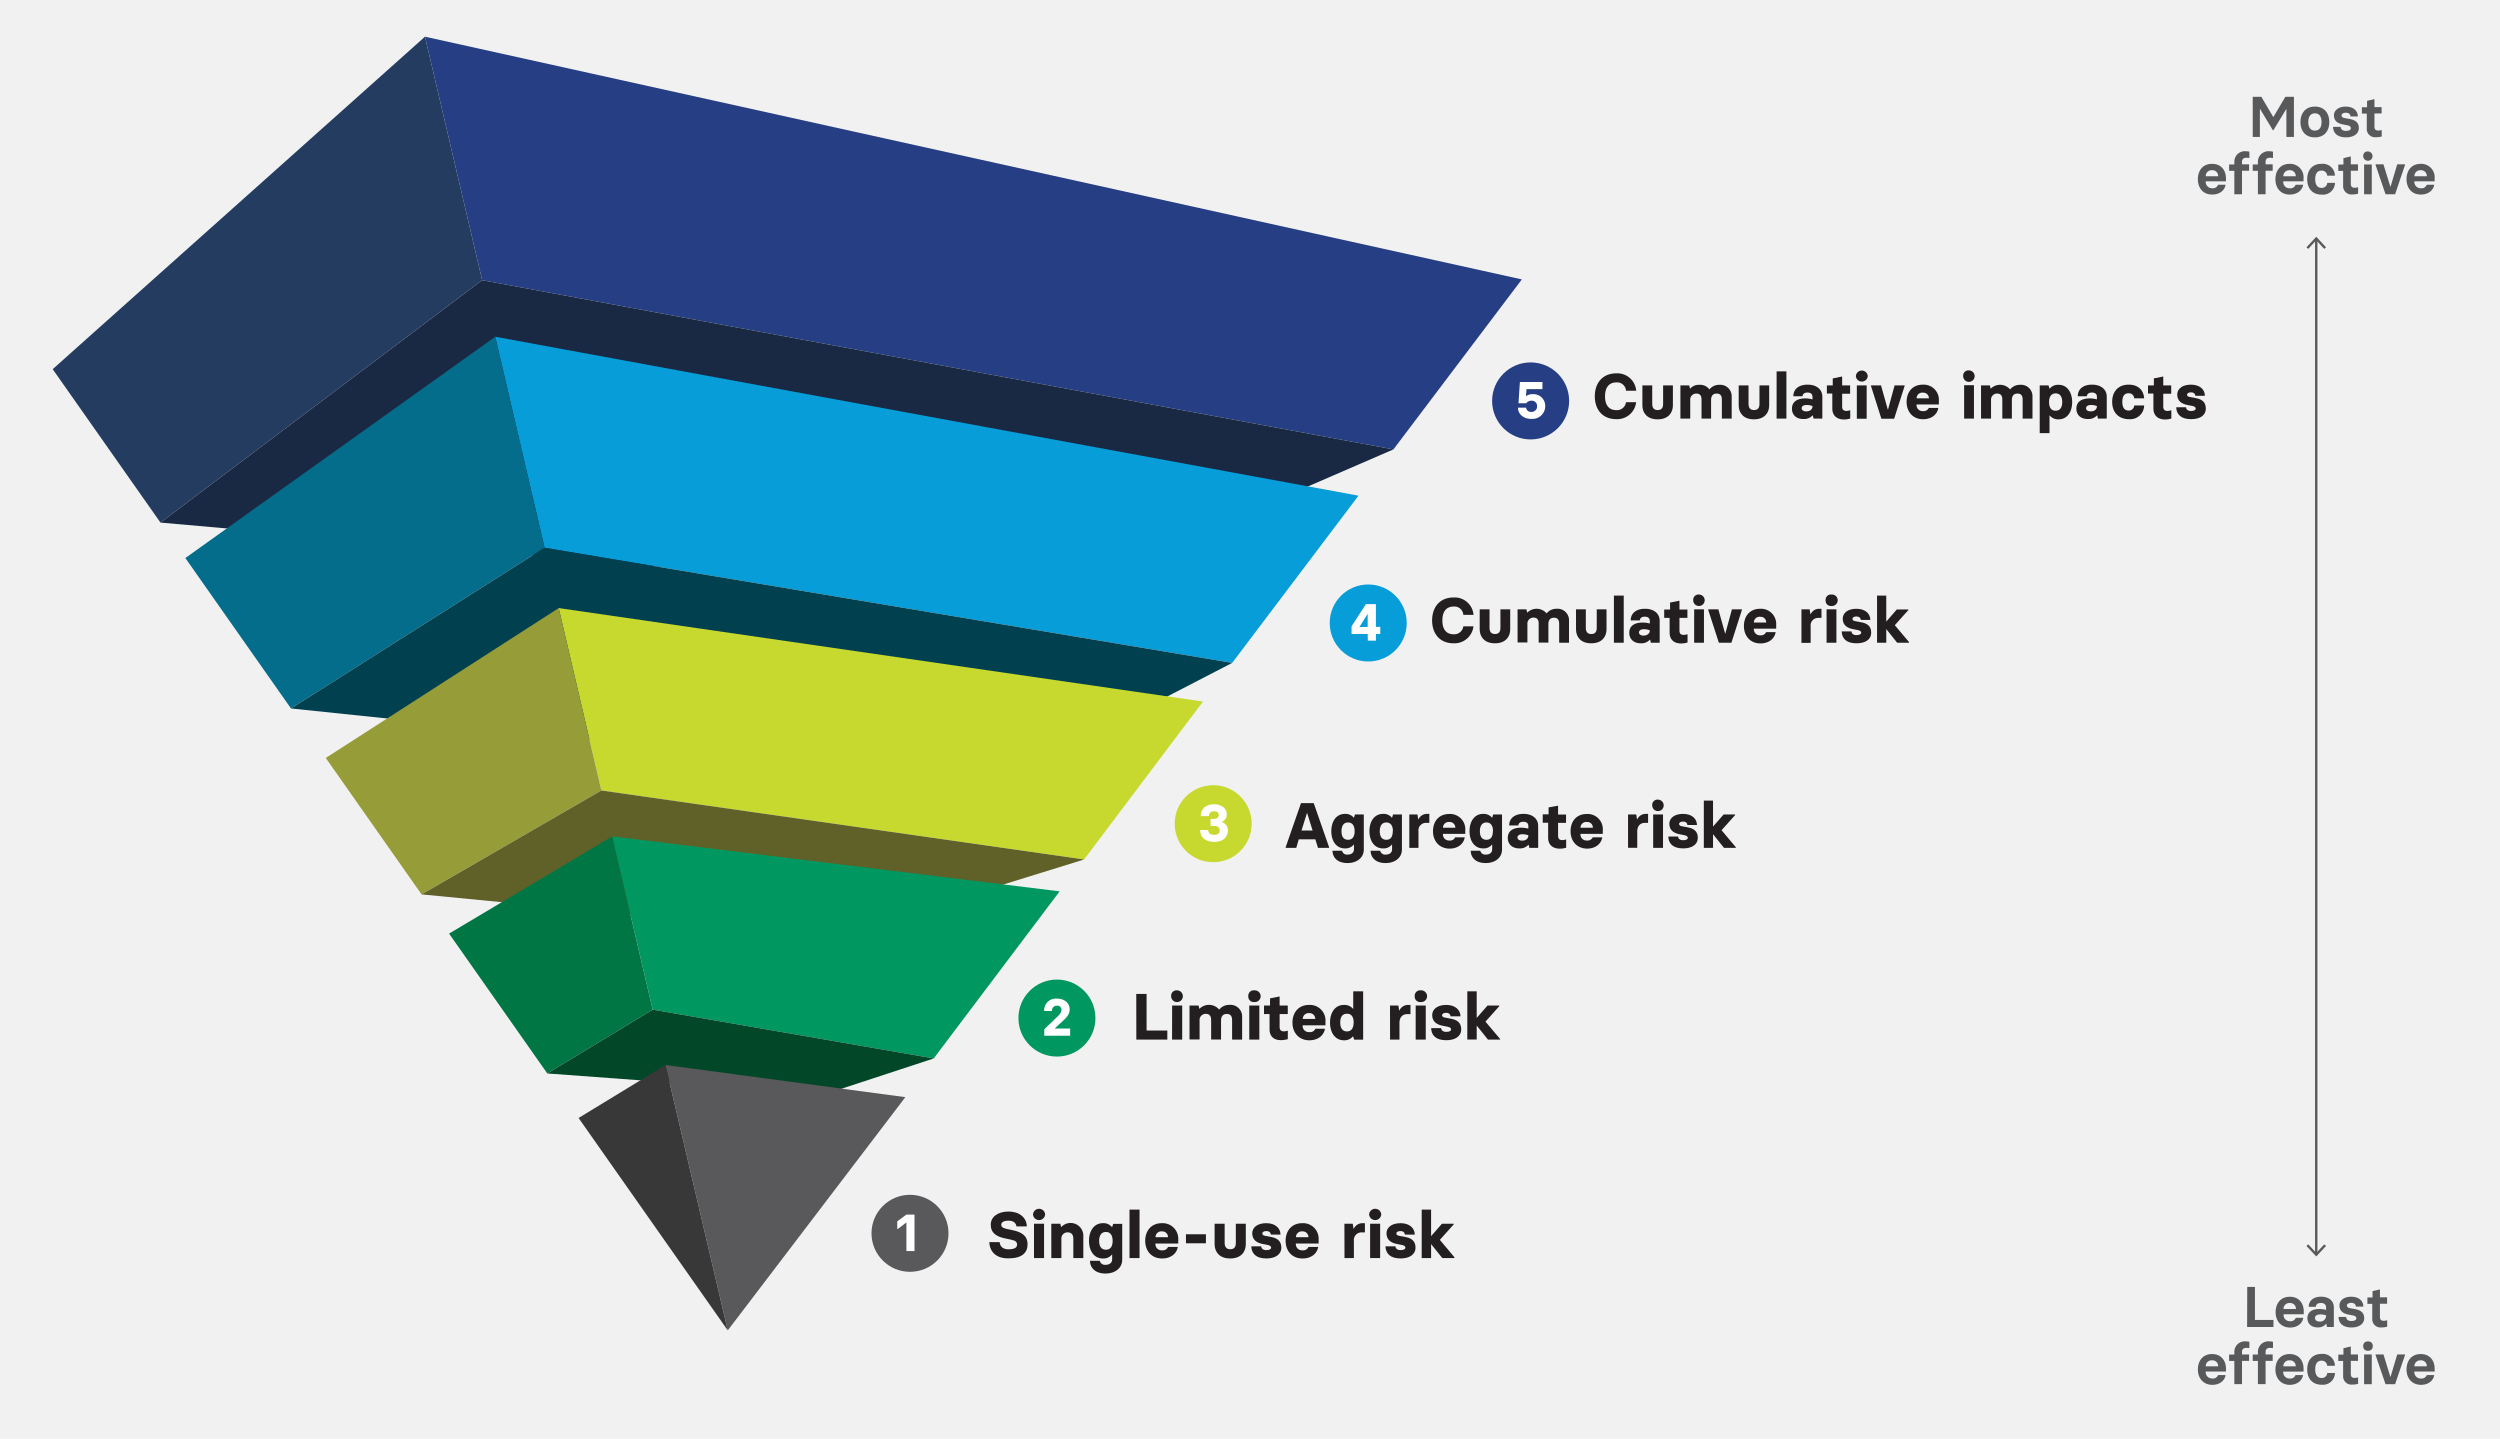 <svg id="Layer_1" data-name="Layer 1" xmlns="http://www.w3.org/2000/svg" viewBox="0 0 784.94 451.76"><rect width="784.94" height="451.76" style="fill:#f1f1f2"/><path d="M705.58,404.06H708v10.37h5.81v2.21h-8.27Z" style="fill:#58595b"/><path d="M714.49,412c0-2.66,1.48-4.85,4.48-4.85,2.79,0,4.35,2,4.35,4.57v.93H717a1.94,1.94,0,0,0,2,2.18,1.74,1.74,0,0,0,1.83-1.08h2.35c-.25,1.69-1.78,3.07-4.18,3.07C716.11,416.8,714.49,414.68,714.49,412Zm6.37-1a1.78,1.78,0,0,0-1.89-1.89,1.83,1.83,0,0,0-2,1.89Z" style="fill:#58595b"/><path d="M724.47,413.89c0-1.69,1.17-2.9,3.77-2.9a7.81,7.81,0,0,1,2.09.29v-.81c0-.75-.47-1.36-1.62-1.36s-1.56.54-1.56,1.2h-2.27c0-1.76,1.33-3.18,3.89-3.18s4,1.42,4,3.32v6.19H730.6l-.18-1h-.07a3.16,3.16,0,0,1-2.61,1.13C725.66,416.8,724.47,415.54,724.47,413.89Zm5.86-.72V413a5.13,5.13,0,0,0-1.85-.3c-1.06,0-1.62.45-1.62,1.11s.49,1.12,1.46,1.12A1.82,1.82,0,0,0,730.33,413.17Z" style="fill:#58595b"/><path d="M734.23,413.49h2.41c0,.72.55,1.28,1.65,1.28s1.55-.38,1.55-.86-.34-.76-1.08-.9l-1.51-.29c-1.51-.29-2.73-1.11-2.73-2.84,0-1.53,1.34-2.75,3.72-2.75s3.81,1.33,3.81,3.11h-2.37c0-.65-.49-1.19-1.48-1.19-.81,0-1.33.34-1.33.85s.36.72,1,.84l1.71.31c1.51.3,2.73,1,2.73,2.84s-1.7,2.91-4,2.91C735.58,416.8,734.28,415.45,734.23,413.49Z" style="fill:#58595b"/><path d="M744.83,414v-4.62h-1.52v-2h1.61v-2l2.14-.5h.18v2.46h2.25v2h-2.25v4.1c0,.88.38,1.26,1.21,1.26a2.78,2.78,0,0,0,.9-.15h.17v2a6.5,6.5,0,0,1-1.76.23A2.61,2.61,0,0,1,744.83,414Z" style="fill:#58595b"/><path d="M690.08,430c0-2.66,1.47-4.86,4.47-4.86,2.79,0,4.35,2,4.35,4.57v.93h-6.36a2,2,0,0,0,2.05,2.18,1.72,1.72,0,0,0,1.83-1.08h2.36c-.25,1.69-1.78,3.07-4.19,3.07C691.7,434.77,690.08,432.65,690.08,430Zm6.36-1a1.77,1.77,0,0,0-1.89-1.88,1.82,1.82,0,0,0-2,1.88Z" style="fill:#58595b"/><path d="M701.53,427.3h-1.64v-2h1.64v-.8a3.28,3.28,0,0,1,3.57-3.34,5.14,5.14,0,0,1,1.15.13v2a4.48,4.48,0,0,0-.89-.09c-.9,0-1.42.38-1.42,1.27v.8h2.22v2h-2.22v7.31h-2.41Z" style="fill:#58595b"/><path d="M708.93,427.3H707.3v-2h1.63v-.8a3.28,3.28,0,0,1,3.58-3.34,5.14,5.14,0,0,1,1.15.13v2a4.58,4.58,0,0,0-.9-.09c-.9,0-1.42.38-1.42,1.27v.8h2.23v2h-2.23v7.31h-2.41Z" style="fill:#58595b"/><path d="M714.43,430c0-2.66,1.48-4.86,4.48-4.86,2.78,0,4.35,2,4.35,4.57v.93H716.9a1.94,1.94,0,0,0,2,2.18,1.73,1.73,0,0,0,1.84-1.08h2.35c-.25,1.69-1.78,3.07-4.19,3.07C716.05,434.77,714.43,432.65,714.43,430Zm6.37-1a1.77,1.77,0,0,0-1.89-1.88,1.82,1.82,0,0,0-2,1.88Z" style="fill:#58595b"/><path d="M724.41,429.94c0-2.84,1.58-4.84,4.51-4.84a3.81,3.81,0,0,1,4.19,3.72h-2.43a1.67,1.67,0,0,0-1.76-1.6c-1.37,0-2,1-2,2.72s.68,2.71,2,2.71a1.67,1.67,0,0,0,1.78-1.56h2.43a3.78,3.78,0,0,1-4.16,3.68C726,434.77,724.41,432.81,724.41,429.94Z" style="fill:#58595b"/><path d="M735.69,431.93v-4.62h-1.52v-2h1.61v-2l2.14-.51h.18v2.47h2.25v2H738.1v4.1c0,.88.38,1.26,1.21,1.26a2.79,2.79,0,0,0,.9-.14h.18v2a6.59,6.59,0,0,1-1.77.23A2.6,2.6,0,0,1,735.69,431.93Z" style="fill:#58595b"/><path d="M742,422.62a1.32,1.32,0,0,1,1.49-1.43,1.34,1.34,0,0,1,1.5,1.43,1.36,1.36,0,0,1-1.5,1.48A1.34,1.34,0,0,1,742,422.62Zm.27,2.65h2.41v9.34h-2.41Z" style="fill:#58595b"/><path d="M745.87,425.45v-.18h2.48l2.16,7h.07l2.1-7h2.44v.18L752,434.61h-3Z" style="fill:#58595b"/><path d="M755.59,430c0-2.66,1.47-4.86,4.48-4.86,2.78,0,4.35,2,4.35,4.57v.93h-6.37a2,2,0,0,0,2.05,2.18,1.73,1.73,0,0,0,1.84-1.08h2.35c-.25,1.69-1.78,3.07-4.19,3.07C757.21,434.77,755.59,432.65,755.59,430Zm6.36-1a1.76,1.76,0,0,0-1.88-1.88,1.82,1.82,0,0,0-2,1.88Z" style="fill:#58595b"/><path d="M707.3,30.39H710l3.73,6.31h.08l3.74-6.31h2.69V43h-2.37V34.29h-.07l-4,6.58h-.18l-4-6.63h-.07V43H707.3Z" style="fill:#58595b"/><path d="M722.28,38.32c0-2.77,1.56-4.86,4.54-4.86s4.53,2.09,4.53,4.86-1.52,4.81-4.53,4.81S722.28,41.08,722.28,38.32Zm6.63,0c0-1.8-.74-2.74-2.09-2.74s-2.08,1-2.08,2.74.74,2.69,2.08,2.69S728.91,40.1,728.91,38.32Z" style="fill:#58595b"/><path d="M732.5,39.83h2.41c0,.72.56,1.27,1.65,1.27s1.55-.37,1.55-.86-.34-.75-1.08-.9l-1.51-.29c-1.51-.28-2.73-1.11-2.73-2.84,0-1.52,1.35-2.75,3.72-2.75s3.81,1.33,3.81,3.11H738c0-.64-.49-1.18-1.47-1.18-.81,0-1.34.34-1.34.84s.36.72,1,.85l1.71.3c1.5.31,2.73,1,2.73,2.84s-1.71,2.91-4,2.91C733.85,43.13,732.56,41.79,732.5,39.83Z" style="fill:#58595b"/><path d="M743.11,40.29V35.67h-1.53v-2h1.62v-2l2.14-.51h.18v2.47h2.24v2h-2.24v4.1c0,.88.37,1.26,1.2,1.26a2.79,2.79,0,0,0,.9-.14h.18v2a6.56,6.56,0,0,1-1.76.23A2.6,2.6,0,0,1,743.11,40.29Z" style="fill:#58595b"/><path d="M690.08,56.29c0-2.66,1.47-4.85,4.47-4.85,2.79,0,4.35,2,4.35,4.56v.94h-6.36a2,2,0,0,0,2.05,2.17A1.72,1.72,0,0,0,696.42,58h2.36c-.25,1.69-1.78,3.08-4.19,3.08C691.7,61.11,690.08,59,690.08,56.29Zm6.36-.95a1.78,1.78,0,0,0-1.89-1.89,1.82,1.82,0,0,0-2,1.89Z" style="fill:#58595b"/><path d="M701.53,53.63h-1.64v-2h1.64v-.79a3.28,3.28,0,0,1,3.57-3.35,5.14,5.14,0,0,1,1.15.13v2a5.37,5.37,0,0,0-.89-.09c-.9,0-1.42.38-1.42,1.28v.79h2.22v2h-2.22V61h-2.41Z" style="fill:#58595b"/><path d="M708.93,53.63H707.3v-2h1.63v-.79a3.29,3.29,0,0,1,3.58-3.35,5.14,5.14,0,0,1,1.15.13v2a5.49,5.49,0,0,0-.9-.09c-.9,0-1.42.38-1.42,1.28v.79h2.23v2h-2.23V61h-2.41Z" style="fill:#58595b"/><path d="M714.43,56.29c0-2.66,1.48-4.85,4.48-4.85A4.22,4.22,0,0,1,723.26,56v.94H716.9a1.93,1.93,0,0,0,2,2.17A1.73,1.73,0,0,0,720.78,58h2.35c-.25,1.69-1.78,3.08-4.19,3.08C716.05,61.11,714.43,59,714.43,56.29Zm6.37-.95a1.78,1.78,0,0,0-1.89-1.89,1.83,1.83,0,0,0-2,1.89Z" style="fill:#58595b"/><path d="M724.41,56.27c0-2.84,1.58-4.83,4.51-4.83a3.8,3.8,0,0,1,4.19,3.72h-2.43a1.67,1.67,0,0,0-1.76-1.6c-1.37,0-2,1-2,2.71s.68,2.72,2,2.72a1.67,1.67,0,0,0,1.78-1.57h2.43A3.78,3.78,0,0,1,729,61.11C726,61.11,724.41,59.15,724.41,56.27Z" style="fill:#58595b"/><path d="M735.69,58.27V53.65h-1.52v-2h1.61v-2l2.14-.5h.18V51.6h2.25v2H738.1v4.1c0,.88.38,1.25,1.21,1.25a2.79,2.79,0,0,0,.9-.14h.18v2a6.49,6.49,0,0,1-1.77.24A2.61,2.61,0,0,1,735.69,58.27Z" style="fill:#58595b"/><path d="M742,49a1.33,1.33,0,0,1,1.49-1.44A1.46,1.46,0,1,1,742,49Zm.27,2.64h2.41V61h-2.41Z" style="fill:#58595b"/><path d="M745.87,51.78V51.6h2.48l2.16,7h.07l2.1-7h2.44v.18L752,61h-3Z" style="fill:#58595b"/><path d="M755.59,56.29c0-2.66,1.47-4.85,4.48-4.85A4.22,4.22,0,0,1,764.42,56v.94h-6.37a2,2,0,0,0,2.05,2.17A1.73,1.73,0,0,0,761.94,58h2.35c-.25,1.69-1.78,3.08-4.19,3.08C757.21,61.11,755.59,59,755.59,56.29Zm6.36-.95a1.77,1.77,0,0,0-1.88-1.89,1.83,1.83,0,0,0-2,1.89Z" style="fill:#58595b"/><path d="M727.25,394.06a.38.38,0,0,1-.38-.37V75.16a.38.38,0,1,1,.75,0V393.69A.38.38,0,0,1,727.25,394.06Z" style="fill:#58595b"/><polygon points="724.18 77.64 724.73 78.15 727.25 75.44 729.76 78.15 730.31 77.64 727.25 74.34 724.18 77.64" style="fill:#58595b"/><polygon points="724.18 391.21 724.73 390.69 727.25 393.4 729.76 390.69 730.31 391.21 727.25 394.5 724.18 391.21" style="fill:#58595b"/><polygon points="477.82 87.73 437.5 141.1 151.38 87.97 133.43 11.52 477.82 87.73" style="fill:#253e84"/><polygon points="133.43 11.52 16.54 115.91 50.38 164.08 151.38 87.97 133.43 11.52" style="fill:#233c60"/><polygon points="437.5 141.1 151.38 87.97 50.38 164.08 327.86 188.6 437.5 141.1" style="fill:#192944"/><polygon points="386.88 208.13 426.53 155.63 155.49 105.73 170.98 171.99 386.88 208.13" style="fill:#069dd8"/><polygon points="155.49 105.73 58.19 175.21 91.36 222.44 170.98 171.99 155.49 105.73" style="fill:#036d8b"/><polygon points="386.88 208.13 170.98 171.99 91.36 222.44 314.31 245.68 386.88 208.13" style="fill:#01414f"/><polygon points="340.38 269.86 377.71 220.27 175.42 190.92 188.82 248.19 340.38 269.86" style="fill:#c7d92e"/><polygon points="175.42 190.92 188.82 248.19 132.36 280.82 102.28 237.98 175.42 190.92" style="fill:#969d38"/><polygon points="340.38 269.86 188.82 248.19 132.36 280.82 263.83 293.57 340.38 269.86" style="fill:#606129"/><polygon points="293.16 332.33 332.7 279.86 192.2 262.61 204.93 317.01 293.16 332.33" style="fill:#019760"/><polygon points="204.93 317.01 192.2 262.61 141 293.13 171.84 337.04 204.93 317.01" style="fill:#017645"/><polygon points="293.16 332.33 204.93 317.01 171.84 337.04 259.19 343.48 293.16 332.33" style="fill:#014728"/><polygon points="228.5 417.71 284.26 344.48 208.94 334.39 228.5 417.71" style="fill:#59595b"/><polygon points="208.94 334.39 228.5 417.71 181.66 351.02 208.94 334.39" style="fill:#383838"/><circle cx="285.72" cy="387.23" r="12.09" style="fill:#59595b"/><path d="M284.59,383.87h-.07l-2.64,2h-.16v-2.41l2.85-2.1h2.56V392.8h-2.54Z" style="fill:#fff"/><circle cx="331.85" cy="319.65" r="12.09" style="fill:#019760"/><path d="M327.89,323.14l3.75-3.59c1.16-1.1,1.64-1.72,1.64-2.54a1.24,1.24,0,0,0-1.4-1.24,1.48,1.48,0,0,0-1.57,1.67h-2.46a3.68,3.68,0,0,1,4-3.9c2.35,0,4,1.39,4,3.39,0,1.2-.57,2.19-2,3.49l-2.64,2.46v.06H336v2.26h-8.14Z" style="fill:#fff"/><circle cx="380.91" cy="258.62" r="12.09" style="fill:#c7d92e"/><path d="M376.82,260.6h2.53c0,.63.34,1.52,1.9,1.52,1.23,0,1.72-.62,1.72-1.39s-.49-1.41-1.88-1.41h-1V257.1h1c1.08,0,1.56-.47,1.56-1.22s-.51-1.15-1.49-1.15a1.41,1.41,0,0,0-1.58,1.52H377c0-2.32,1.69-3.73,4.17-3.73,2.23,0,4,1.24,4,3.09a2.42,2.42,0,0,1-1.56,2.43v.06a2.75,2.75,0,0,1,1.92,2.59c0,1.9-1.26,3.64-4.29,3.64C378.77,264.33,376.82,263.14,376.82,260.6Z" style="fill:#fff"/><circle cx="429.59" cy="195.6" r="12.09" style="fill:#069dd8"/><path d="M429.42,199.06h-5.06v-2.42l4.5-6.95H432v7.14h1.38v2.23H432v2.1h-2.54Zm0-2.23v-4h-.07l-2.5,4v.06Z" style="fill:#fff"/><circle cx="480.58" cy="125.88" r="12.09" style="fill:#253e84"/><path d="M476.61,128h2.54a1.54,1.54,0,0,0,1.7,1.33,1.7,1.7,0,0,0,1.75-1.82,1.63,1.63,0,0,0-1.75-1.7,2,2,0,0,0-1.64.8h-2.44l.44-6.67h7.08v2.24h-5l-.18,2.18h.06a3.35,3.35,0,0,1,2.08-.6,3.7,3.7,0,0,1,3.92,3.75,4,4,0,0,1-4.31,4C478.34,131.59,476.61,130,476.61,128Z" style="fill:#fff"/><path d="M500.73,124.43c0-4,2.28-7.21,6.79-7.21a5.94,5.94,0,0,1,6.21,5.47h-3.2a2.79,2.79,0,0,0-3-2.62c-2.32,0-3.59,1.54-3.59,4.36s1.27,4.35,3.59,4.35a2.87,2.87,0,0,0,3-2.5h3.18a6,6,0,0,1-6.21,5.33C503,131.61,500.73,128.42,500.73,124.43Z" style="fill:#231f20"/><path d="M525.25,121v6.29c0,2.22-1.36,4.37-4.79,4.37h0c-3.43,0-4.79-2.15-4.79-4.37V121h3.09v5.83c0,1.2.5,1.92,1.72,1.92s1.7-.72,1.7-1.92V121Z" style="fill:#231f20"/><path d="M543.71,124.53v6.9h-3.09v-5.94c0-1.2-.42-1.92-1.64-1.92s-1.74.8-1.74,2.05v5.81h-3v-5.94c0-1.2-.42-1.92-1.64-1.92a1.88,1.88,0,0,0-1.91,2.05v5.81h-3.08V121h2.76l.24,1h.08a3.62,3.62,0,0,1,2.87-1.18,3.55,3.55,0,0,1,3.12,1.42h.06a3.93,3.93,0,0,1,3.13-1.42A3.59,3.59,0,0,1,543.71,124.53Z" style="fill:#231f20"/><path d="M555.48,121v6.29c0,2.22-1.36,4.37-4.78,4.37h0c-3.43,0-4.79-2.15-4.79-4.37V121H549v5.83c0,1.2.5,1.92,1.73,1.92s1.7-.72,1.7-1.92V121Z" style="fill:#231f20"/><path d="M557.81,116.6h3.08v14.83h-3.08Z" style="fill:#231f20"/><path d="M562.63,128.32c0-1.94,1.32-3.23,4.21-3.23a8.54,8.54,0,0,1,2.24.31v-.87c0-.72-.46-1.28-1.6-1.28-1,0-1.52.52-1.52,1.16h-2.89c0-2,1.42-3.64,4.51-3.64,2.86,0,4.59,1.58,4.59,3.76v6.9H569.4l-.22-1h-.08a3.55,3.55,0,0,1-2.8,1.13C563.93,131.61,562.63,130.18,562.63,128.32Zm6.45-.72v-.1a4.93,4.93,0,0,0-1.88-.34c-1,0-1.52.44-1.52,1s.48,1,1.4,1C568.34,129.2,569.08,128.46,569.08,127.6Z" style="fill:#231f20"/><path d="M575.3,128.26v-4.69h-1.7V121h1.84v-2.19l2.75-.56h.2V121h2.5v2.62h-2.5v4c0,1,.42,1.4,1.34,1.4a2.85,2.85,0,0,0,1-.18h.2v2.57a6.92,6.92,0,0,1-2.12.3C576.38,131.61,575.3,130.16,575.3,128.26Z" style="fill:#231f20"/><path d="M582.7,118.08a1.87,1.87,0,0,1,3.73,0,1.87,1.87,0,0,1-3.73,0ZM583,121h3.09v10.48H583Z" style="fill:#231f20"/><path d="M587.43,121.15V121h3.16l2.13,7.57h.08l2.06-7.57H598v.2l-3.29,10.28h-4Z" style="fill:#231f20"/><path d="M598.63,126.2c0-3,1.72-5.43,5.13-5.43a4.78,4.78,0,0,1,5,5.11V127h-7a1.88,1.88,0,0,0,2,2.08,1.75,1.75,0,0,0,1.82-1h3c-.28,1.88-1.94,3.55-4.81,3.55C600.51,131.61,598.63,129.2,598.63,126.2Zm7-1.13a1.73,1.73,0,0,0-1.86-1.78,1.76,1.76,0,0,0-2,1.78Z" style="fill:#231f20"/><path d="M616.39,118.08a1.65,1.65,0,0,1,1.86-1.78,1.8,1.8,0,1,1-1.86,1.78Zm.3,2.87h3.08v10.48h-3.08Z" style="fill:#231f20"/><path d="M638.15,124.53v6.9h-3.09v-5.94c0-1.2-.42-1.92-1.64-1.92s-1.74.8-1.74,2.05v5.81h-3v-5.94c0-1.2-.42-1.92-1.64-1.92a1.87,1.87,0,0,0-1.9,2.05v5.81H622V121h2.77l.24,1h.08a4.11,4.11,0,0,1,6,.24h.06a3.89,3.89,0,0,1,3.12-1.42A3.58,3.58,0,0,1,638.15,124.53Z" style="fill:#231f20"/><path d="M640.42,121h2.76l.32,1h.08a3.35,3.35,0,0,1,2.79-1.18c2.6,0,4.24,2.28,4.24,5.43s-1.6,5.41-4.24,5.41a3.33,3.33,0,0,1-2.79-1.19h-.08V136h-3.08Zm7.07,5.25c0-1.47-.54-2.73-2.07-2.73s-2.06,1.26-2.06,2.73.5,2.7,2.06,2.7S647.49,127.66,647.49,126.2Z" style="fill:#231f20"/><path d="M651.93,128.32c0-1.94,1.32-3.23,4.21-3.23a8.54,8.54,0,0,1,2.24.31v-.87c0-.72-.46-1.28-1.6-1.28-1,0-1.53.52-1.53,1.16h-2.88c0-2,1.42-3.64,4.51-3.64,2.86,0,4.59,1.58,4.59,3.76v6.9H658.7l-.22-1h-.08a3.55,3.55,0,0,1-2.8,1.13C653.23,131.61,651.93,130.18,651.93,128.32Zm6.45-.72v-.1a4.93,4.93,0,0,0-1.88-.34c-1,0-1.53.44-1.53,1s.49,1,1.41,1C657.64,129.2,658.38,128.46,658.38,127.6Z" style="fill:#231f20"/><path d="M663.17,126.18c0-3.17,1.84-5.41,5.19-5.41,3.11,0,4.71,1.88,4.85,4.3H670.1a1.69,1.69,0,0,0-1.74-1.6c-1.3,0-2,.82-2,2.71s.74,2.72,2,2.72a1.69,1.69,0,0,0,1.74-1.6h3.11a4.37,4.37,0,0,1-4.77,4.31C665.09,131.61,663.17,129.36,663.17,126.18Z" style="fill:#231f20"/><path d="M676.12,128.26v-4.69h-1.7V121h1.84v-2.19l2.75-.56h.2V121h2.5v2.62h-2.5v4c0,1,.42,1.4,1.34,1.4a2.85,2.85,0,0,0,1-.18h.2v2.57a6.92,6.92,0,0,1-2.12.3C677.2,131.61,676.12,130.16,676.12,128.26Z" style="fill:#231f20"/><path d="M683.28,127.88h3.09c0,.58.46,1.16,1.56,1.16s1.48-.4,1.48-.76-.34-.68-1.06-.82l-1.54-.3c-1.69-.32-3.21-1.18-3.21-3.29,0-1.7,1.5-3.1,4.31-3.1s4.37,1.56,4.37,3.5h-3c0-.48-.34-1.08-1.38-1.08-.76,0-1.22.32-1.22.72s.28.62.78.72l2,.38c1.61.31,3.11,1,3.11,3.25s-1.93,3.35-4.59,3.35C684.66,131.61,683.34,130,683.28,127.88Z" style="fill:#231f20"/><path d="M449.65,194.81c0-4.05,2.28-7.22,6.79-7.22a5.94,5.94,0,0,1,6.21,5.47h-3.2a2.79,2.79,0,0,0-3-2.62c-2.32,0-3.58,1.54-3.58,4.37s1.26,4.34,3.58,4.34a2.86,2.86,0,0,0,3-2.5h3.18a6,6,0,0,1-6.21,5.33C451.93,202,449.65,198.79,449.65,194.81Z" style="fill:#231f20"/><path d="M474.17,191.32v6.29c0,2.22-1.36,4.37-4.79,4.37h0c-3.42,0-4.79-2.15-4.79-4.37v-6.29h3.09v5.83c0,1.2.5,1.92,1.72,1.92s1.7-.72,1.7-1.92v-5.83Z" style="fill:#231f20"/><path d="M492.63,194.91v6.89h-3.09v-5.93c0-1.2-.42-1.92-1.64-1.92s-1.74.8-1.74,2v5.81h-3.05v-5.93c0-1.2-.42-1.92-1.64-1.92a1.87,1.87,0,0,0-1.9,2v5.81h-3.09V191.32h2.77l.24,1h.08a4.11,4.11,0,0,1,6,.24h.06a3.89,3.89,0,0,1,3.12-1.42A3.59,3.59,0,0,1,492.63,194.91Z" style="fill:#231f20"/><path d="M504.41,191.32v6.29c0,2.22-1.37,4.37-4.79,4.37h0c-3.43,0-4.79-2.15-4.79-4.37v-6.29h3.08v5.83c0,1.2.51,1.92,1.73,1.92s1.7-.72,1.7-1.92v-5.83Z" style="fill:#231f20"/><path d="M506.73,187h3.08V201.8h-3.08Z" style="fill:#231f20"/><path d="M511.55,198.69c0-1.94,1.33-3.22,4.21-3.22a9,9,0,0,1,2.24.3v-.86c0-.72-.46-1.29-1.6-1.29-1,0-1.52.53-1.52,1.17H512c0-2,1.43-3.65,4.51-3.65,2.87,0,4.59,1.58,4.59,3.77v6.89h-2.77l-.22-.94H518a3.57,3.57,0,0,1-2.8,1.12C512.85,202,511.55,200.56,511.55,198.69ZM518,198v-.1a4.93,4.93,0,0,0-1.88-.34c-1,0-1.52.44-1.52,1s.48,1,1.4,1C517.26,199.57,518,198.83,518,198Z" style="fill:#231f20"/><path d="M524.22,198.63V194h-1.7v-2.63h1.84v-2.18l2.75-.56h.2v2.74h2.5V194h-2.5v3.94c0,1,.42,1.4,1.34,1.4a2.85,2.85,0,0,0,1-.18h.2v2.57a6.92,6.92,0,0,1-2.12.3C525.31,202,524.22,200.54,524.22,198.63Z" style="fill:#231f20"/><path d="M531.63,188.46a1.66,1.66,0,0,1,1.86-1.79,1.8,1.8,0,1,1-1.86,1.79Zm.3,2.86H535V201.8h-3.08Z" style="fill:#231f20"/><path d="M536.35,191.52v-.2h3.17l2.12,7.57h.08l2.06-7.57h3.13v.2l-3.29,10.28h-3.94Z" style="fill:#231f20"/><path d="M547.55,196.57c0-3,1.73-5.43,5.13-5.43a4.78,4.78,0,0,1,5,5.11v1.14h-7a1.88,1.88,0,0,0,2,2.08,1.75,1.75,0,0,0,1.83-1h3c-.28,1.89-1.94,3.55-4.81,3.55C549.44,202,547.55,199.57,547.55,196.57Zm7-1.12a1.75,1.75,0,0,0-1.87-1.79,1.77,1.77,0,0,0-2,1.79Z" style="fill:#231f20"/><path d="M565.61,191.32h2.57l.24,1.52h.08a2.92,2.92,0,0,1,2.68-1.7h.72V194h-1a2.36,2.36,0,0,0-2.4,2.67v5.17h-2.89Z" style="fill:#231f20"/><path d="M573.2,188.46a1.66,1.66,0,0,1,1.86-1.79,1.8,1.8,0,1,1,0,3.59A1.66,1.66,0,0,1,573.2,188.46Zm.3,2.86h3.09V201.8H573.5Z" style="fill:#231f20"/><path d="M578.25,198.25h3.08c0,.58.46,1.16,1.56,1.16s1.49-.4,1.49-.76-.34-.68-1.07-.82l-1.54-.3c-1.68-.32-3.2-1.18-3.2-3.28,0-1.71,1.5-3.11,4.3-3.11s4.37,1.56,4.37,3.51h-3c0-.48-.35-1.09-1.39-1.09-.76,0-1.22.32-1.22.73s.28.62.78.72l2,.38c1.6.3,3.1,1,3.1,3.24s-1.92,3.35-4.59,3.35C579.63,202,578.31,200.4,578.25,198.25Z" style="fill:#231f20"/><path d="M599.39,201.6v.2h-3.73l-3.42-4.29v4.29h-2.89V187h2.89v8.16l3.32-3.81h3.61v.2l-4.25,4.75Z" style="fill:#231f20"/><path d="M417.3,266v.2h-3.49l-.82-2.67h-5.21L407,266.2h-3.33V266l4.81-13.83h4Zm-5.17-5.23-1.71-5.45h-.08l-1.7,5.45Z" style="fill:#231f20"/><path d="M418.37,267.1h3a1.58,1.58,0,0,0,1.74,1.22c1.36,0,2-.72,2-1.66v-1.47h-.08a3.32,3.32,0,0,1-2.78,1.19c-2.65,0-4.25-2.29-4.25-5.41s1.6-5.43,4.25-5.43a3.35,3.35,0,0,1,2.78,1.18h.08l.32-1h2.77v11c0,2.62-2.21,4.26-5.13,4.26S418.43,269.46,418.37,267.1Zm6.95-6.13c0-1.47-.54-2.73-2.06-2.73s-2.06,1.26-2.06,2.73.5,2.7,2.06,2.7S425.32,262.43,425.32,261Z" style="fill:#231f20"/><path d="M430.34,267.1h3a1.58,1.58,0,0,0,1.74,1.22c1.36,0,2-.72,2-1.66v-1.47h-.08a3.32,3.32,0,0,1-2.78,1.19c-2.65,0-4.25-2.29-4.25-5.41s1.6-5.43,4.25-5.43a3.35,3.35,0,0,1,2.78,1.18h.08l.32-1h2.77v11c0,2.62-2.21,4.26-5.13,4.26S430.4,269.46,430.34,267.1Zm7-6.13c0-1.47-.54-2.73-2.06-2.73s-2.06,1.26-2.06,2.73.5,2.7,2.06,2.7S437.29,262.43,437.29,261Z" style="fill:#231f20"/><path d="M442.49,255.72h2.56l.24,1.52h.08a2.93,2.93,0,0,1,2.69-1.7h.72v2.82h-1a2.35,2.35,0,0,0-2.41,2.67v5.17h-2.88Z" style="fill:#231f20"/><path d="M449.93,261c0-3,1.72-5.43,5.13-5.43a4.78,4.78,0,0,1,5,5.11v1.14h-7a1.88,1.88,0,0,0,2,2.08,1.75,1.75,0,0,0,1.83-1h3c-.28,1.88-1.94,3.55-4.81,3.55C451.81,266.38,449.93,264,449.93,261Zm7-1.12a1.74,1.74,0,0,0-1.86-1.79,1.77,1.77,0,0,0-2,1.79Z" style="fill:#231f20"/><path d="M461.77,267.1h3a1.58,1.58,0,0,0,1.74,1.22c1.36,0,2-.72,2-1.66v-1.47h-.08a3.32,3.32,0,0,1-2.78,1.19c-2.65,0-4.25-2.29-4.25-5.41s1.6-5.43,4.25-5.43a3.35,3.35,0,0,1,2.78,1.18h.08l.32-1h2.77v11c0,2.62-2.21,4.26-5.13,4.26S461.83,269.46,461.77,267.1Zm7-6.13c0-1.47-.54-2.73-2.06-2.73s-2.06,1.26-2.06,2.73.5,2.7,2.06,2.7S468.72,262.43,468.72,261Z" style="fill:#231f20"/><path d="M473.41,263.09c0-1.94,1.32-3.22,4.21-3.22a9,9,0,0,1,2.24.3v-.87c0-.72-.46-1.28-1.6-1.28-1,0-1.53.52-1.53,1.16h-2.88c0-2,1.42-3.64,4.51-3.64,2.86,0,4.59,1.58,4.59,3.76v6.9h-2.77l-.22-.95h-.08a3.55,3.55,0,0,1-2.8,1.13C474.71,266.38,473.41,265,473.41,263.09Zm6.45-.72v-.1a4.93,4.93,0,0,0-1.88-.34c-1,0-1.53.44-1.53,1s.49,1,1.41,1C479.12,264,479.86,263.23,479.86,262.37Z" style="fill:#231f20"/><path d="M486.08,263v-4.69h-1.7v-2.62h1.84v-2.19L489,253h.2v2.75h2.5v2.62h-2.5v4c0,1,.42,1.4,1.34,1.4a2.85,2.85,0,0,0,1-.18h.2v2.57a6.92,6.92,0,0,1-2.12.3C487.16,266.38,486.08,264.93,486.08,263Z" style="fill:#231f20"/><path d="M493.12,261c0-3,1.72-5.43,5.12-5.43a4.78,4.78,0,0,1,5,5.11v1.14h-7a1.88,1.88,0,0,0,2,2.08,1.75,1.75,0,0,0,1.83-1h3c-.28,1.88-1.94,3.55-4.81,3.55C495,266.38,493.12,264,493.12,261Zm7-1.12a1.74,1.74,0,0,0-1.87-1.79,1.77,1.77,0,0,0-2,1.79Z" style="fill:#231f20"/><path d="M511.17,255.72h2.57l.24,1.52h.08a2.92,2.92,0,0,1,2.68-1.7h.72v2.82h-1c-1.46,0-2.4,1-2.4,2.67v5.17h-2.89Z" style="fill:#231f20"/><path d="M518.76,252.85a1.65,1.65,0,0,1,1.86-1.78,1.8,1.8,0,1,1-1.86,1.78Zm.3,2.87h3.09V266.2h-3.09Z" style="fill:#231f20"/><path d="M523.81,262.65h3.08c0,.58.46,1.16,1.57,1.16s1.48-.4,1.48-.76-.34-.68-1.06-.82l-1.55-.3c-1.68-.32-3.2-1.18-3.2-3.29,0-1.7,1.5-3.1,4.31-3.1s4.36,1.56,4.36,3.5h-3c0-.48-.34-1.08-1.39-1.08-.76,0-1.22.32-1.22.72s.28.62.78.72l2,.38c1.6.31,3.1,1.05,3.1,3.25s-1.92,3.35-4.58,3.35C525.19,266.38,523.87,264.79,523.81,262.65Z" style="fill:#231f20"/><path d="M545,266v.2h-3.72l-3.43-4.29v4.29h-2.89V251.37h2.89v8.15l3.33-3.8h3.6v.2l-4.25,4.75Z" style="fill:#231f20"/><path d="M356.76,312.08H360v11.48h6.51v2.86h-9.73Z" style="fill:#231f20"/><path d="M367.71,312.78a1.7,1.7,0,0,1,1.91-1.83,1.84,1.84,0,1,1-1.91,1.83Zm.31,2.93h3.16v10.71H368Z" style="fill:#231f20"/><path d="M390,319.37v7.05h-3.15v-6.06c0-1.23-.43-2-1.68-2s-1.79.82-1.79,2.09v5.94h-3.11v-6.06c0-1.23-.43-2-1.68-2a1.91,1.91,0,0,0-1.95,2.09v5.94h-3.16V315.71h2.83l.25,1h.08a4.2,4.2,0,0,1,6.13.25h.06a4,4,0,0,1,3.2-1.46A3.67,3.67,0,0,1,390,319.37Z" style="fill:#231f20"/><path d="M391.94,312.78a1.69,1.69,0,0,1,1.9-1.83,1.84,1.84,0,1,1,0,3.67A1.7,1.7,0,0,1,391.94,312.78Zm.3,2.93h3.16v10.71h-3.16Z" style="fill:#231f20"/><path d="M398.61,323.19v-4.8h-1.74v-2.68h1.89v-2.24l2.8-.57h.21v2.81h2.56v2.68h-2.56v4c0,1,.43,1.43,1.37,1.43a3,3,0,0,0,1-.18h.2v2.62a7.18,7.18,0,0,1-2.17.31C399.72,326.61,398.61,325.13,398.61,323.19Z" style="fill:#231f20"/><path d="M405.8,321.08c0-3,1.76-5.56,5.25-5.56a4.9,4.9,0,0,1,5.12,5.23v1.17H409a1.93,1.93,0,0,0,2.09,2.13A1.78,1.78,0,0,0,413,323H416c-.29,1.93-2,3.63-4.92,3.63C407.73,326.61,405.8,324.15,405.8,321.08Zm7.15-1.15a1.77,1.77,0,0,0-1.9-1.83,1.81,1.81,0,0,0-2,1.83Z" style="fill:#231f20"/><path d="M417.6,321.06c0-3.2,1.64-5.54,4.35-5.54a3.47,3.47,0,0,1,2.85,1.21h.08v-5.47H428v15.16h-2.82l-.33-1h-.08a3.47,3.47,0,0,1-2.85,1.21C419.24,326.61,417.6,324.27,417.6,321.06Zm7.42,0c0-1.5-.51-2.77-2.11-2.77s-2.11,1.27-2.11,2.77.55,2.78,2.11,2.78S425,322.55,425,321.06Z" style="fill:#231f20"/><path d="M436.43,315.71h2.62l.25,1.55h.08a3,3,0,0,1,2.75-1.74h.73v2.89h-1c-1.5,0-2.46,1-2.46,2.73v5.28h-2.95Z" style="fill:#231f20"/><path d="M444.19,312.78a1.69,1.69,0,0,1,1.9-1.83,1.84,1.84,0,1,1,0,3.67A1.7,1.7,0,0,1,444.19,312.78Zm.3,2.93h3.16v10.71h-3.16Z" style="fill:#231f20"/><path d="M449.35,322.8h3.15c0,.59.47,1.19,1.6,1.19s1.52-.41,1.52-.78-.35-.7-1.09-.84l-1.58-.31c-1.72-.33-3.28-1.21-3.28-3.36,0-1.74,1.54-3.18,4.41-3.18s4.47,1.6,4.47,3.59h-3.12c0-.49-.35-1.11-1.41-1.11-.78,0-1.25.33-1.25.74s.28.63.8.74l2.05.39c1.64.3,3.17,1.06,3.17,3.32s-2,3.42-4.69,3.42C450.76,326.61,449.41,325,449.35,322.8Z" style="fill:#231f20"/><path d="M471,326.22v.2h-3.81L463.65,322v4.38H460.7V311.26h2.95v8.34l3.4-3.89h3.69v.2l-4.34,4.86Z" style="fill:#231f20"/><path d="M310.6,390h3.26c.15,1.56,1.23,2.25,2.79,2.25,2,0,2.68-.61,2.68-1.47s-.47-1.25-1.74-1.52l-2.09-.45c-2.48-.53-4.43-1.56-4.43-4.3,0-2.42,2.22-4.12,5.6-4.12s5.7,1.93,5.72,4.67h-3.26c-.08-.94-.8-1.8-2.5-1.8s-2.26.65-2.26,1.25.29,1,1.62,1.33l1.95.41c2.66.55,4.69,1.64,4.69,4.45,0,2.56-1.68,4.4-6,4.4C312.82,395.13,310.79,393.12,310.6,390Z" style="fill:#231f20"/><path d="M324.34,381.3a1.91,1.91,0,0,1,3.81,0,1.91,1.91,0,0,1-3.81,0Zm.31,2.93h3.16V395h-3.16Z" style="fill:#231f20"/><path d="M330.08,384.23h2.83l.25,1h.08a4,4,0,0,1,6.9,2.64V395H337v-6.07c0-1.23-.56-2-1.81-2a1.91,1.91,0,0,0-1.94,2.09V395h-3.16Z" style="fill:#231f20"/><path d="M342.23,395.87h3.09a1.62,1.62,0,0,0,1.78,1.25c1.4,0,2.09-.74,2.09-1.7v-1.5h-.08a3.41,3.41,0,0,1-2.85,1.21c-2.7,0-4.34-2.33-4.34-5.53s1.64-5.55,4.34-5.55a3.41,3.41,0,0,1,2.85,1.21h.08l.33-1h2.83v11.23c0,2.69-2.26,4.37-5.25,4.37S342.29,398.29,342.23,395.87Zm7.11-6.27c0-1.5-.56-2.79-2.11-2.79s-2.12,1.29-2.12,2.79.52,2.77,2.12,2.77S349.34,391.1,349.34,389.6Z" style="fill:#231f20"/><path d="M354.64,379.78h3.15V395h-3.15Z" style="fill:#231f20"/><path d="M359.57,389.6c0-3,1.76-5.55,5.24-5.55a4.9,4.9,0,0,1,5.13,5.22v1.17h-7.15a1.92,1.92,0,0,0,2.09,2.13,1.79,1.79,0,0,0,1.86-1.06h3.05c-.28,1.92-2,3.62-4.91,3.62C361.49,395.13,359.57,392.67,359.57,389.6Zm7.15-1.15a1.78,1.78,0,0,0-1.91-1.82,1.8,1.8,0,0,0-2,1.82Z" style="fill:#231f20"/><path d="M372.36,387.53h6.27v2.83h-6.27Z" style="fill:#231f20"/><path d="M391.15,384.23v6.44c0,2.27-1.39,4.46-4.89,4.46h0c-3.51,0-4.9-2.19-4.9-4.46v-6.44h3.15v6c0,1.22.52,2,1.77,2s1.74-.74,1.74-2v-6Z" style="fill:#231f20"/><path d="M392.88,391.32H396c0,.6.47,1.19,1.6,1.19s1.51-.41,1.51-.78-.35-.7-1.08-.84l-1.58-.31c-1.72-.32-3.28-1.21-3.28-3.36,0-1.74,1.54-3.17,4.41-3.17s4.46,1.6,4.46,3.58H399c0-.49-.35-1.1-1.42-1.1-.77,0-1.25.32-1.25.73s.29.64.8.74l2,.39c1.64.31,3.18,1.07,3.18,3.32s-2,3.42-4.69,3.42C394.3,395.13,392.94,393.51,392.88,391.32Z" style="fill:#231f20"/><path d="M403.65,389.6c0-3,1.77-5.55,5.25-5.55a4.89,4.89,0,0,1,5.12,5.22v1.17h-7.15a1.93,1.93,0,0,0,2.09,2.13,1.8,1.8,0,0,0,1.87-1.06h3.05c-.29,1.92-2,3.62-4.92,3.62C405.58,395.13,403.65,392.67,403.65,389.6Zm7.16-1.15a1.78,1.78,0,0,0-1.91-1.82,1.81,1.81,0,0,0-2,1.82Z" style="fill:#231f20"/><path d="M422.11,384.23h2.62l.25,1.56h.08a3,3,0,0,1,2.75-1.74h.74v2.89h-1a2.4,2.4,0,0,0-2.46,2.72V395h-2.95Z" style="fill:#231f20"/><path d="M429.87,381.3a1.91,1.91,0,0,1,3.81,0,1.91,1.91,0,0,1-3.81,0Zm.31,2.93h3.15V395h-3.15Z" style="fill:#231f20"/><path d="M435,391.32h3.15c0,.6.47,1.19,1.6,1.19s1.52-.41,1.52-.78-.35-.7-1.09-.84l-1.58-.31c-1.72-.32-3.28-1.21-3.28-3.36,0-1.74,1.54-3.17,4.41-3.17s4.47,1.6,4.47,3.58h-3.12c0-.49-.34-1.1-1.41-1.1-.78,0-1.25.32-1.25.73s.29.64.8.74l2.05.39c1.64.31,3.17,1.07,3.17,3.32s-2,3.42-4.69,3.42C436.44,395.13,435.09,393.51,435,391.32Z" style="fill:#231f20"/><path d="M456.65,394.74V395h-3.81l-3.51-4.39V395h-2.95V379.78h2.95v8.34l3.4-3.89h3.69v.21l-4.34,4.85Z" style="fill:#231f20"/></svg>
